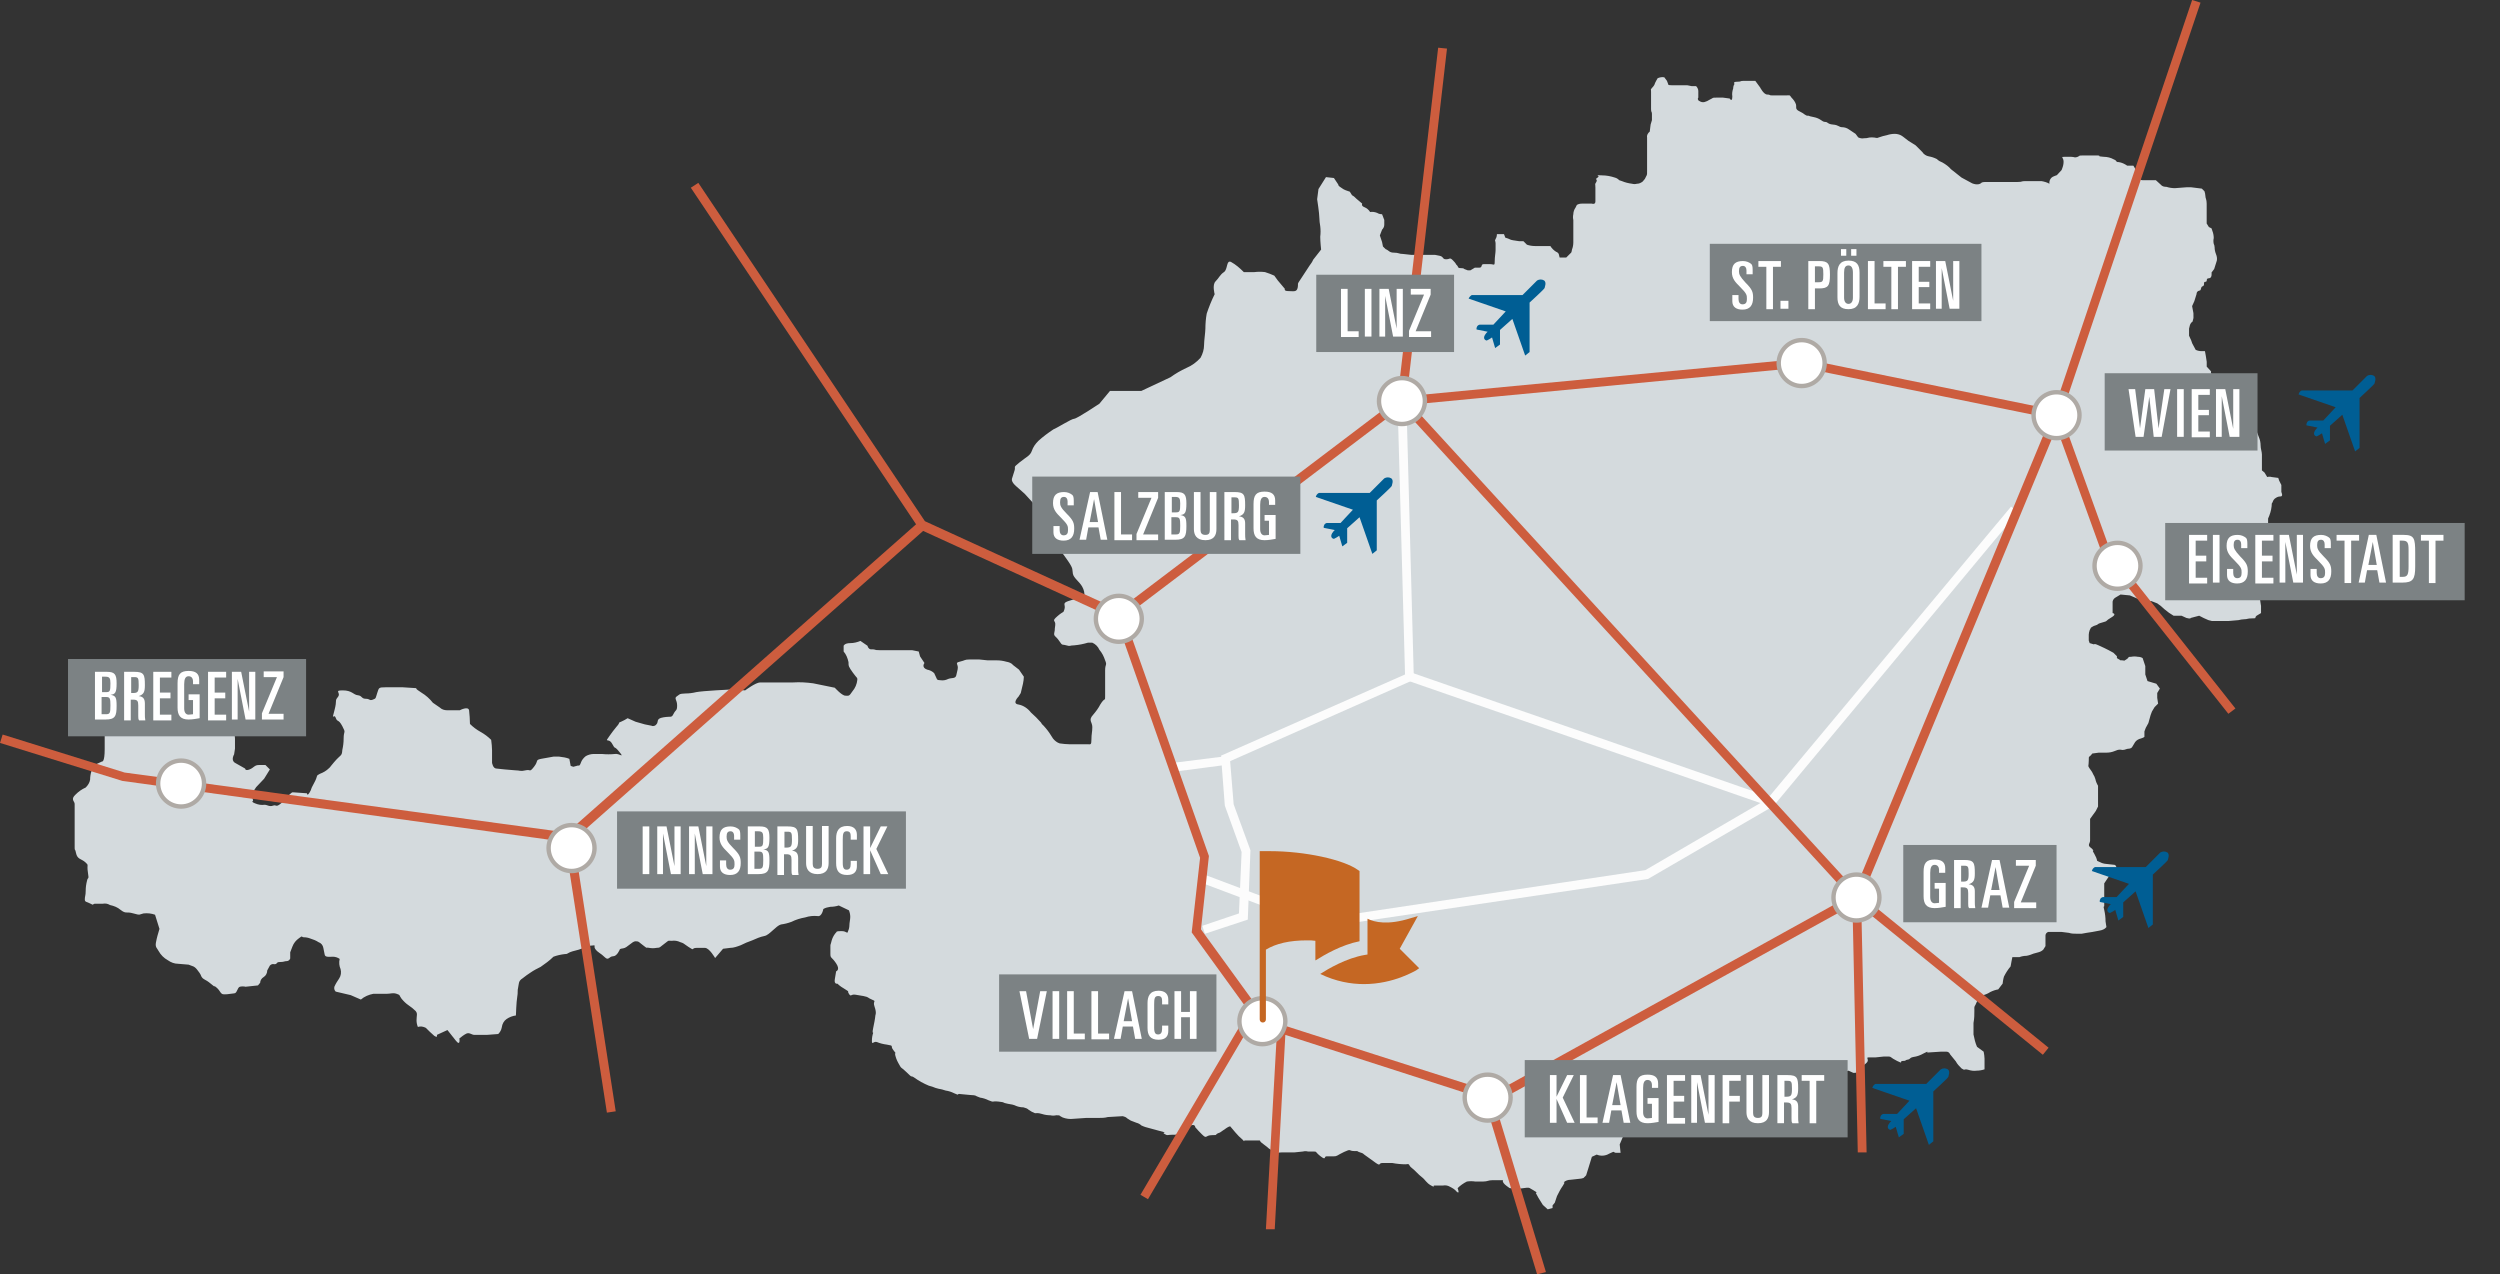 <?xml version="1.0" encoding="utf-8"?>
<!-- Generator: Adobe Illustrator 19.2.1, SVG Export Plug-In . SVG Version: 6.00 Build 0)  -->
<svg version="1.1" id="Vordergrund" xmlns="http://www.w3.org/2000/svg" xmlns:xlink="http://www.w3.org/1999/xlink" x="0px"
	 y="0px" viewBox="0 0 566 288.5" style="enable-background:new 0 0 566 288.5;" xml:space="preserve">
<rect x="0" y="0" width="566" height="288.5" fill="#333333" stroke="none"/>
<style type="text/css">
	.st0{fill:#D4DADD;}
	.st1{fill:#FCFCFC;}
	.st2{fill:#CD5D3E;}
	.st3{fill:#FFFFFF;}
	.st4{fill:#AFAAA5;}
	.st5{fill:#7C8284;}
	.st6{fill:#005E94;}
	.st7{fill:#C56723;}
</style>
<title>oesterreich-karte-velden</title>
<g>
	<path class="st0" d="M300.2,40.1l1.8,0.2l1,1.5c0,0-0.2,0.2,0.8,0.8c0.5,0.4,1.2,0.6,1.8,0.8l0.5,0.8c0.4,0.2,0.7,0.5,1,0.8
		l1.3,1.1c0,0-0.3,0.5,0.5,0.8c0.5,0.2,1,0.6,1.3,1.1c0.5-0.1,1.1,0,1.6,0.2c0.3,0.2,0.7,0.3,1.1,0.3l0.5,1.3v1.1
		c0,0.4-0.2,0.8-0.5,1.1l-0.5,1.3l0.5,1.5l0.2,1l0.6,0.6c0.8,0.3,0.8,0.8,1.9,0.8s1.1,0.3,2.1,0.3l1.8,0.2h5.4l1,0.2
		c1,0.2,0.6,0.8,1.5,0.8s0.8-0.5,1.5,0.2c0.3,0.3,0.6,0.6,0.8,1c0.6,0.5,0.2,0.8,1,0.8s0.8,0.2,0.8,0.2l0.8,0.3h0.6l1-0.6h1
		c0.8,0,0.3-0.8,1-0.8h1.5c0.8,0,1,0.5,1-0.6s0.2-1.9,0.2-2.6v-1.5c0-0.8-0.3-0.3,0-1c0.2-0.3,0.3-0.7,0.3-1.1h1.6l0.3,0.8
		c1.1,0.3,1,0.5,1.8,0.6l1.3,0.2h1l0.8,0.8c0.6,0.2,1.2,0.3,1.8,0.3h3.5c0.3,0.5,0.8,1,1.3,1.3c0.3,0.1,0.5,0.3,0.6,0.5l0.2,0.8h1.5
		l1-1c0,0,0.2,0,0.3-0.8c0.2-0.5,0.3-1.1,0.3-1.6v-5.1c-0.1-0.4-0.1-0.9,0-1.3c0-0.5,0.2-1.1,0.5-1.5l0.3-0.6
		c0.3-0.2,0.7-0.3,1.1-0.3h2.3c0,0,0.8,0.3,0.8-0.5v-3.1c0-1.1-0.2-0.6,0.2-1.3s-0.5-0.5,0.3-1s-1.1-0.6,1-0.5c1,0,2,0.2,2.9,0.5
		c0.4,0.1,0.7,0.3,1,0.6l0.6,0.2c0.7,0.3,1.5,0.5,2.3,0.6c0.4,0.1,0.7,0.1,1.1,0c0.5,0,0.9-0.2,1.3-0.5l0.5-0.6
		c0.5-1.1,0.5-0.6,0.5-1.8v-7.6c-0.1-0.5,0.2-1,0.6-1.3l0.2-1.6l0.3-1v-1.4c0-0.6-0.2-0.3-0.2-1.1v-3.9c0-1-0.2-0.3,0.3-1
		c0.3-0.3,0.5-0.6,0.6-1c0.2-0.4,0.4-0.8,0.6-1.1c0.5-0.2,1-0.3,1.5-0.2l0.6,0.8l0.3,0.8c0,0-0.2,0.2,0.8,0.2h3.5l1,0.2h1
		c0.3,0.3,0.5,0.7,0.5,1.1v1.5c-0.2,0.2-0.1,0.5,0.1,0.7c0.1,0,0.1,0.1,0.2,0.1c0.3,0.2,0.7,0.3,1.1,0.2c0.4-0.1,0.8-0.3,1.1-0.5
		c1.1-0.5,0.5-0.5,1.6-0.5h1.5l1.5,0.2c0,0,0.6,1,0.6-0.5c-0.1-0.6,0-1.2,0.2-1.8c0-0.4,0.1-0.7,0.3-1c0,0-0.5-0.5,0.6-0.5
		s0.5-0.2,1.5-0.2h2.6l1.1,1.5c0,0,0.8,1.6,1.6,1.6s0.3,0.2,1.1,0.2h3.1c1,0,0.8-0.2,1.3,0.5c0.4,0.4,0.8,0.9,1,1.5
		s-0.3,1.1,0.8,1.6s1.3,1,1.9,1s-0.3,0,1.3,0.3s1.9,1.1,2.6,1.1s0.5,0.5,1.8,0.6s1.3,0.6,2.1,0.6c0.5,0,1.1,0.2,1.5,0.5l1.5,1
		l0.6,0.8c0.4,0.2,0.9,0.3,1.3,0.2c1.1,0,0.8-0.2,1.8-0.2s1,0.3,1.6,0c0.6-0.2,1.2-0.4,1.8-0.5c0.6-0.2,1.2-0.3,1.8-0.3
		c0.6,0,1.3,0.2,1.8,0.6l1.3,1l1.6,1l1.5,1.5c0.3,0.5,0.9,0.9,1.5,1s1.2,0.3,1.8,0.6c0.4,0.4,0.8,0.6,1.3,0.8
		c0.7,0.4,1.4,0.9,1.9,1.5l2.4,1.9l2.4,1.3c0.5,0.2,1,0.3,1.5,0.2c0.8-0.2,0.3-0.5,1.6-0.5h7.1c1.3,0,0.8-0.2,1.8-0.2h3.7
		c0.6,0.1,1.3,0.3,1.8,0.6c-0.1-0.6,0.2-1.3,0.8-1.6c1-0.5,0.6,0,1.3-0.8s0.6-0.5,0.8-1.1c0.2-0.5,0.3-1,0.3-1.5
		c0-1-0.8-1.1,0.2-1.1h1.5c0.8,0,0.8,0.3,1.5,0s0-0.3,1.3-0.3h3.3c0.8,0-0.5,0.2,1.3,0.3c0.8,0,1.6,0.2,2.3,0.6
		c0.8,0.3,0.3,0.6,1.1,0.6c0.7,0.1,1.3,0.4,1.9,0.8h1.4l0.6,1v1.3c1,0.5,0.6,1,1.6,1h2.9l1.1,1c0.3,0.4,0.8,0.5,1.3,0.5
		c0.6,0.2,1.3,0.3,1.9,0.3l2.6-0.2h1.1l2.4,0.3l0.6,0.6c0.1,0.3,0.2,0.7,0.2,1c0,0.6,0.3,0.8,0.3,1.8v4.5l0.5,0.8l0.6,0.3l0.2,0.6
		c0.2,0.5,0.3,1.1,0.3,1.6c-0.1,0.4-0.1,0.9,0,1.3c0.1,0.2,0.2,0.5,0.2,0.8c0,0.5,0.1,1,0.3,1.5c0.2,0.5,0.3,1,0.2,1.5
		c-0.2,0.6-0.6,1.9-0.6,1.9l-0.6,0.8c0,0,0.2,1.3-0.6,1.3s-0.2,0.8-0.8,0.8s0,0.8-0.6,1s-0.2,1-0.8,1c-0.4,0.1-0.6,0.4-0.6,0.8
		l-0.5,1.6l-0.5,1.1l0.3,1.6V72l-0.2,0.8c-0.3,0.2-0.5,0.5-0.6,0.8l-0.2,0.8V76l0.5,1.1l0.2,0.6l0.8,1.5c0.4,0.2,0.9,0.3,1.3,0.3
		h0.8l0.2,1.1l0.2,1.3V83l1,1.1c0,0-0.3,0.6,0.6,0.8c0.6,0.1,1.2,0.5,1.5,1L503,88l0.6,1.3c-0.1,0.4,0,0.9,0.2,1.3
		c0.2,0.5,0.3,1,0.3,1.5c-0.2,0.3-0.1,0.8,0.2,1c0,0,0,0,0.1,0l0.8,0.5l0.8,1l1.1,0.8l1.3,1l0.6,0.5l0.6,0.2l0.8,0.3l0.6,0.5
		l0.5,1.3c0.2,0.5,0.3,1.1,0.3,1.6c0,0.8,0.3,1.5,0.3,2.1v3.6l0.6,0.5l0.6,1c0.3-0.1,0.7-0.1,1,0l1.5,0.2l0.2,0.6l0.5,1v1.6
		c0,0,0.5,1-0.2,1c-0.4,0-0.7,0.1-1,0.3c-0.4,0.2-0.7,0.6-0.8,1.1c0,0-0.2-0.2-0.2,0.8c-0.1,1-0.4,1.9-0.8,2.8v6l-1.1,0.8
		c-1,0.6-0.8,0.8-1.5,0.8c-0.4,0-0.8,0.1-1.1,0.3l-0.2,0.8v0.6c0.5,0.2,0.8,0.6,1,1.1l1.3,0.3c0.1,0.4,0.2,0.9,0.2,1.3v1.8l-0.5,1.3
		l-0.2,1.3l0.3,1.1v1l0.2,1.3v1.6l-1,0.6c-0.6,0.5,0.2,0.6-1,0.6s-1,0.2-1.8,0.2c-0.4,0-0.9,0.1-1.3,0.2l-2.3,0.2h-3.7l-0.8-0.2
		c-0.7-0.3-1.4-0.6-2.1-1l-1.9,0.5c0,0,0,0.3-1,0l-1.1-0.5h-1.8c-0.7-0.4-1.4-0.9-2.1-1.5c-0.5-0.5-1-0.9-1.6-1.3l-1.3-0.5l-2.3-0.2
		l-2.6-1.1l-2.1-0.2l-1,0.6c-0.4,0.2-0.7,0.5-0.8,1v2.6c0,0,1.1,0.2-0.3,1s-0.8,0.8-1.6,1c-0.3,0.1-0.7,0.2-1,0.3
		c-0.6,0.2-0.3,0.3-1,0.5c-0.4,0.1-0.7,0.3-1,0.5l-0.3,0.6c-0.1,0.3-0.2,0.7-0.2,1v1.3l0.2,0.6l1,0.3c0,0,0-0.3,1,0.2l1.3,0.6l1,0.5
		l1.1,0.6l0.8,0.8c-0.1,0.2,0,0.4,0.1,0.5c0,0,0.1,0,0.2,0.1c0.6,0.2,0,0.3,0.8,0.3s0.2,0.3,1-0.2s0.2-0.6,1.1-0.6
		c0.5-0.1,1-0.1,1.5,0c0.4,0,0.8,0.1,1.1,0.3l0.6,1.8v1.9l0.5,1.5l1,0.3l1,0.3l0.8,1.1l-0.6,1v1.1l0.2,1.3l-0.8,0.8l-0.6,1l-0.3,0.8
		l-0.5,1.8l-0.6,1.1l-0.3,0.8v1.1c0,0,0.2,0.2-0.8,0.5c-0.5,0.1-1,0.4-1.3,0.8l-0.6,1c-0.1,0.3-0.5,0.5-0.8,0.5
		c-0.6,0-0.8,0.3-1.5,0.3c-0.4-0.1-0.7-0.1-1.1,0l-0.8,0.3c-0.5,0.2-1.1,0.3-1.6,0.3h-1.8l-1.5,0.2c-0.8,1.1-0.8,0.3-0.8,1.6
		s-0.3,1.1,0.2,1.8c0.3,0.4,0.6,0.8,0.8,1.3c0.2,0.3,0.4,0.7,0.5,1.1c0.1,0.5,0.3,1,0.6,1.5v4.7l-0.5,1l-1.3,1.8v4.9
		c0,0.6-0.6,1,0,1.5c0.3,0.2,0.6,0.5,0.8,0.8c0,0-0.5-0.3,0.2,0.8c0.3,0.5,0.5,1,0.6,1.5l1.1,0.5c0.3,0.1,0.7,0.2,1,0.2l1.8,0.2
		c0,0,0.5,0,0.5,1s0.3,0.8-0.3,1.1l-1.5,0.6l-1,1.5v5c0,0.6-0.3-0.2,0,1c0.2,0.9,0.3,1.7,0.3,2.6l0.2,1.3c-0.4,0.5-1,0.7-1.6,0.8
		l-1.6,0.3l-1.3,0.2l-1.1,0.2h-1.1c-0.6,0-1.2,0-1.8-0.2l-1.6-0.2h-3.1c-0.3,0.1-0.6,0.4-0.6,0.8v2.4l-0.5,0.8
		c-0.3,0.3-0.7,0.5-1.1,0.6l-1.1,0.3c-0.5,0.2-1,0.4-1.6,0.5c-0.5,0-1.1,0.1-1.6,0.3h-1.6l-0.2,1l-0.2,1.1c-0.6,0.7-1.1,1.5-1.5,2.3
		c-0.2,0.6-0.3,1.6-0.3,1.6l-1,1.3c-0.6,0.1-1.2,0.3-1.8,0.6c-0.6,0.4-1.2,0.6-1.8,0.8l-1.1,1.1l-0.5,1.1c0,0-0.3,0.2-0.2,1.1
		c0,1,0,1.9-0.2,2.9v2.6c0.2,1,0.4,1.9,0.8,2.8l1.5,1.1c0.1,0.5,0.2,1.1,0.2,1.6v2.4c-0.6,0.2-1.2,0.3-1.8,0.3
		c-0.6,0.1-1.3,0-1.9-0.2c-1.1-0.3-0.6,0.3-1.5-0.3c-0.5-0.5-1-1-1.3-1.6l-1.3-1.6c-0.1-0.3-0.4-0.6-0.8-0.6h-1.3l-3.1,0.2
		c0,0,0.5-0.5-0.8,0.2c-0.7,0.4-1.5,0.7-2.3,0.8c-1,0.2-0.6,0.5-1.3,0.6s-0.2,0.3-1.1,0.3s0.3,0.8-1.3,0s-1.3-1-1.9-1h-1.1l-1.9,0.2
		H423c-0.6,0,0.2,0.5-0.3,1.1s-1.6,1.1-1.8,1.8s-1.3,0.6-1.3,0.6l-1.1-0.5l-1.8,0.5c-0.5,0.1-0.9,0.5-0.8,1l0,0v3.2c0,0,0,0.3-1,0.8
		c-0.5,0.4-1,0.5-1.6,0.5l-1.8-0.2h-1.1c0,0,0.6,1.8-1.3,0l-2.6-2.3c0,0,0-0.5-1.1-0.5h-1.5c-1.1,0-0.3-0.3-1.5,0l-2.3,0.6
		c-0.7,0.3-1.4,0.5-2.1,0.6l-4.2,0.3l-2.6-0.2h-5l-1.8,0.2c-1.5,0.2-1-0.2-1.8,0.5s-0.6,1-1.3,1.3c-0.6,0.4-1.2,0.6-1.9,0.6
		c-0.8,0-0.2,0.2-1.1,0.2s-0.8-0.3-1.6-0.3c-0.8,0-1.6,0.2-2.3,0.5c-0.6,0.3-1.2,0.5-1.9,0.5c-0.6,0-1.2,0.2-1.6,0.6
		c0,0,0.2,2.8-1.1,3.7c-0.4,0.4-1,0.7-1.5,1c-0.6,1.2-1.1,2.4-1.6,3.6l0.2,1.9h-1c-0.8,0,0-0.6-1.6,0.2c-0.8,0.5-1.9,0.6-2.8,0.2
		l-1.1,0.5l-0.8,2.6l-0.5,1.6l-0.6,0.6c-0.3,0.1-0.7,0.2-1.1,0.2l-1.8,0.2c-0.6,0-1.2,0.2-1.6,0.6c0,0,0.5-0.2-0.2,0.8
		c-0.5,0.7-0.9,1.5-1.3,2.3l-0.5,1.5l-0.5,0.6v0.6l-1.1,0.3l-1.1-1l-1-1.6l-0.6-1.1c0,0,0.6,0-0.5-0.6s-0.8-0.6-1.5-0.6l-1.6,0.2
		c-0.5,0.2-1,0.2-1.5,0c-1.1-0.3-0.3,0.3-1.5-0.6s-0.8-1.3-0.8-1.3h-2.4c-1,0-1.1,0.3-2.1,0.3H334c-0.6-0.1-1.3-0.1-1.9,0
		c-0.8,0.4-1.5,0.9-2.1,1.5c0,0,0.6,1.5-0.2,0.8c-0.4-0.5-0.9-0.8-1.5-1.1c-0.5-0.3-1-0.4-1.6-0.3h-1.9c-0.6,0,0.3,0.6-0.8,0
		s-1.3-1.3-2.1-1.9s-1.5-1.5-2.3-2.1s-0.3-1-1.3-0.8c-1,0-2.1-0.1-3.1-0.3H313c-1,0-0.3,0.8-1.5,0l-1.8-1.3c-1.5-1-0.8-0.8-1.8-1.1
		s0-0.3-1.3-0.3s-0.6-0.6-2.3,0.2s-1.5,1-2.4,1h-1.6c-0.6,0,0,1-1.3,0s-0.8-1.1-1.6-1.1h-1.3c-0.4-0.1-0.7-0.1-1.1,0l-1.9,0.2h-2.8
		c-1.3,0-0.6,0.3-1.6-0.2c-0.7-0.2-1.3-0.5-1.8-1l-1.3-1c-0.6-0.5,0-0.5-0.8-0.5h-2.9c-0.6,0,0.2,0.6-0.6-0.2
		c-0.6-0.5-1.1-1-1.6-1.6l-1.1-1.3c0,0,0-0.3-0.8,0.2l-1.6,1.1c-1.5,0.5-0.2,0.6-1.8,0.6s-1.1,1-2.3-0.2c-0.5-0.5-1-1-1.5-1.6
		c0-0.3-0.2-0.5-0.5-0.5H270c-0.4,0.1-0.9,0.2-1.3,0.3c-1,0.2-1,0.6-1.6,1.3c-0.3,0.3-0.6,0.5-1,0.6h-0.6c-1.3,0-1.1,0.3-1.9-0.2
		s1.5,0-1.6-0.8c-3.1-0.8-2.9-0.8-3.6-1.1c-0.3-0.3-0.7-0.5-1.1-0.6l-1.3-0.5l-0.8-0.5c-0.3-0.3-0.6-0.4-1-0.5l-3.4,0.2
		c-0.7,0.2-1.4,0.2-2.1,0.2h-2.8l-2.9,0.2c-0.8,0.1-1.6,0-2.4-0.3c-1.1-0.5-0.3-0.5-1.5-0.5c-0.4,0.1-0.9,0.1-1.3,0
		c-0.6,0-1.3-0.1-1.9-0.3c-1.8-0.5-1,0.2-2.3-0.5s-0.5-0.6-1.9-1c-0.5,0-1.1-0.1-1.6-0.3c-0.6-0.3-1.2-0.4-1.9-0.5
		c-1.6-0.3-0.3-0.3-2.1-0.5s-0.8,0.3-2.3-0.3c-0.6-0.3-1.2-0.5-1.9-0.6c-1.5-0.5-0.5-0.5-2.3-0.6l-2.1-0.2c-1.1-0.2,0,0.5-1.5-0.2
		c-0.6-0.3-1.2-0.5-1.9-0.6c-1.5-0.5-1-0.2-2.3-0.6c-0.5-0.2-1-0.4-1.5-0.5c-1.2-0.5-2.3-1.1-3.4-1.9c-0.8-0.5-0.2,0.3-1.6-1.1
		s-1.1-0.6-1.9-2.1c-0.4-0.7-0.7-1.5-0.8-2.3c0,0,0.6,0.5-0.3-0.6s0.3-1-1.5-1.3c-0.8-0.1-1.6-0.3-2.3-0.6c-0.8-0.2-1.1,0.8-1.1-0.3
		c0-0.6,0.1-1.2,0.3-1.8c0,0-0.3,0.2,0-1.1c0.2-1,0.4-1.9,0.5-2.9c0,0,0.3-0.5-0.2-1.9s0.6-1.1-0.6-1.6s-0.5-0.5-1.9-0.8l-1.8-0.3
		c-1.1-0.2-1,0.6-1.5-0.2s0.3-0.3-0.8-1c-0.7-0.4-1.3-0.8-1.8-1.3c0,0-0.8,0.2-0.6-1s0.3-1.8,0.3-1.8s1-0.3,0-1.8S188,217,188,216
		v-1.6c0-0.8,0-0.2,0.3-1.5c0.2-0.7,0.6-1.4,1.1-1.9c0,0-0.2-0.2,1.1-0.2s1.3,0.8,1.5,0c0.2-0.4,0.3-0.9,0.3-1.3
		c0-0.6,0.2-1.3,0.2-1.9c0-0.5-0.1-1-0.3-1.5l-2.3-1.1c-0.6,0.2-1.3,0.3-1.9,0.3c-0.6,0.1-1.1,0.2-1.6,0.5c0,0-0.3,1.8-1.3,1.6
		c-0.9-0.1-1.9,0-2.8,0.3c-1.1,0.2-2.1,0.5-3.1,1c-0.8,0.3-1.6,0.5-2.4,0.6c-1.1,0.3-2.6,2.4-3.7,2.6c-1,0.2-1.9,0.6-2.8,1
		c-0.9,0.3-1.8,0.7-2.6,1.1c-0.8,0.3-1.6,0.6-2.4,0.6l-1.6,0.2l-1.8,2.1c0,0-1.3-2.3-2.3-2.3h-1.9c-1.3,0-0.3,0.8-1.8-0.2
		s-1-0.8-1.9-1.1c-0.6-0.3-1.3-0.4-1.9-0.3c-1.1,0-0.5-0.2-1.6,0.6s-1,1-1.9,1c-0.5,0.1-1.1,0.1-1.6,0c-1.1-0.2-0.2,0.3-1.3-0.5
		s-1-1-1.8-1s-1.9,1.5-2.8,1.6s-0.8,0.3-0.8,0.3s-0.6,1.5-1.5,1.5s-1,1.1-1.9,0.2s-1.5-1-2.1-1.8s0.5-1-1.1-0.8s-1.3,0.6-3.4,1.1
		s-1.5,0.8-2.4,0.8c-0.9,0.1-1.8,0.3-2.6,0.6c-0.9,0.9-1.9,1.6-2.9,2.3c-0.8,0.4-1.6,0.8-2.3,1.3c-0.6,0.4-1.2,0.8-1.8,1.3
		c-1,0.6-0.8,1.3-1,2.1s0,1-0.2,2.1s-0.3,4.2-0.3,4.2c-0.8,0.1-1.5,0.4-2.1,0.8c-0.6,0.4-1,1.1-1.1,1.9c-0.1,0.6-0.4,1.1-0.8,1.5
		l-2.6,0.2h-2.8c-0.6,0-1.1-0.6-1.8-0.3c-0.6,0.3-1.1,0.7-1.6,1.1c0,0,0.3,1.9-0.8,0.5l-1.9-2.4l-2.4,1.1c0,0,0.3,0.8-0.6,0.2
		c-0.7-0.6-1.3-1.2-1.9-1.8c-0.6-0.3-1.2-0.4-1.8-0.2c-0.2-0.5-0.3-1-0.3-1.5c0-1.1,0.3-1.5-0.2-2.1c-0.5-0.5-1-0.9-1.6-1.3
		c-0.6-0.4-1.1-0.9-1.6-1.5c-0.6-0.8-0.2-0.8-1.1-1.1s-1.3,0-2.3,0h-3c-1,0.2-2,0.6-2.8,1.3l-2.3-1l-3.4-0.8
		c-0.3-0.3-0.4-0.7-0.3-1.1c0.3-0.7,0.7-1.3,1.1-1.9c0.4-0.6,0.5-1.4,0.3-2.1c-0.3-0.7-0.4-1.5-0.2-2.3c-0.4-0.3-1-0.5-1.5-0.5
		c-0.8,0-1.8,0.2-1.9-0.5l-0.3-1.5c-0.1-0.6-0.5-1.1-1.1-1.3c-0.6-0.4-1.2-0.6-1.8-0.8c-0.5-0.2-1-0.3-1.5-0.3
		c-0.6,0-0.2-0.5-1.1,0.2c-0.7,0.5-1.2,1.1-1.5,1.9l-0.5,1.3v1.4c-0.1,0.3-0.4,0.6-0.8,0.6c-0.6,0-0.5,0.2-1.5,0.2s-0.5,0.5-1.3,0.5
		c-0.4-0.1-0.7,0-1,0.3l-0.6,1.1c0,0.6-0.3,1.2-0.8,1.5s-0.8,0.8-0.8,1.3l-0.5,0.6l-2.8,0.3c-0.4-0.1-0.9-0.1-1.3,0
		c-0.6,0.2-0.6,1.5-1.3,1.5l-1.6,0.2c-0.8,0-1.1,0.2-1.6-0.6c-0.3-0.5-0.8-1-1.3-1.3c0,0,0.5,0.6-0.8-0.5s-1.6-0.8-2.1-1.6
		c-0.2-0.6-0.6-1.1-1-1.6c-0.3-0.4-0.7-0.7-1.1-0.8l-0.8-0.3l-2.4-0.2c-0.8,0-1.6-0.3-2.3-0.8c-0.9-0.5-1.6-1.2-2.1-2.1
		c-0.3-0.6-0.8-0.8-0.6-1.9c0.2-1.1,0.5-2.1,0.8-3.1l-1-3.2c-0.8-0.3-1.7-0.4-2.6-0.3c-1,0.2-0.6,0.5-2.3,0s-1.6,0.2-2.9-0.8
		c-0.7-0.6-1.5-0.9-2.4-1.1c-0.5-0.3-1-0.4-1.6-0.3h-1.7c-0.8,0-0.2,0.5-1.1,0s-1.3-0.3-1.3-1s0.2-0.8,0.2-1.9
		c0-0.8,0.1-1.5,0.3-2.3c0.2-1,0.5,0,0.2-1.9s0.3-1.5-0.6-2.3s-1.8-0.6-2.1-2.1s-0.3,0.2-0.3-2.1v-9c0-0.6-1-1,0.2-2.1
		c0.7-0.7,1.4-1.2,2.3-1.6c0.5-0.5,0.9-1.1,1-1.8c0-0.6,0.1-1.3,0.3-1.9c0.5-1.3,0.3-1.1,1.1-1.6l1.3-0.6c0,0,0.6,0.3,0.6-2.8v-4.2
		c0,0,1,0.2-1.1-0.8s-2.4-1.3-3.2-2.3c-0.8-0.7-1.2-1.7-1.3-2.8c-0.3-1.6-0.6-1.3-0.6-2.3s-0.3-1.3,0.5-1.5l1.6-0.5l1.6,0.2l2.4,0.2
		H28c0.8,0,0.8,0.8,1.6,0c0.6-0.5,1.2-1.1,1.6-1.8c0.5-0.8,0.6-0.8,1.3-1.9c0.7-1.1-0.2-1.6,0.8-1.6c0.8,0.1,1.6,0.2,2.4,0.5
		c-0.1,0.3-0.1,0.7,0,1c0.3,0.7,0.4,1.4,0.5,2.1c0,1,0.8,2.1,1.5,2.1c0.4-0.1,0.9-0.1,1.3,0l2.1,0.2h1.3c0.6,0,1.1,0.1,1.6,0.3
		c0.7,0.2,1.3,0.5,1.9,0.8c1,0.5,1,0.2,1,1v1.6c0,0-1.3,0.6,0.3,1c0.9,0.2,1.8,0.4,2.6,0.8c0,0,0.6-0.2,1.8,1s1,1,1.1,1.6l0.3,1.3
		c0.1,0.5,0.2,1.1,0.2,1.6v2.3l-0.2,1.3c0,0-0.8,1.3,0.2,1.9l2.3,1.3c0,0,0,0.6,1,0.2s1.1-1,2.1-1h1.5l1,1l-1.3,2.1l-1.8,1.9l-1,1.5
		l0.3,1.6c0,0-0.6,0.2,0.5,0.6c0.7,0.3,1.4,0.4,2.1,0.3c0.6,0,1.1,0.5,1.9,0.2s0.6,0.5,1.8-0.5c1.2-1,0.8-1.1,1.8-1.9
		s0.5-0.6,1.3-0.6l2.8,0.2c0,0,0,0.8,0.6-0.2s0-0.3,1-2.1s0.3-1.6,1.3-2.1c0.8-0.3,1.5-0.7,2.1-1.3c0.8-0.8-0.5,0.6,1.1-1.3
		s1.8-1.3,1.9-2.8c0.2-0.9,0.3-1.7,0.3-2.6c0-1.9,0.6-1.1-0.3-2.8s-1.1-0.8-1.5-1.9s-1,1-0.3-1.6s0-2.1,0.8-3.1s-1-1.5,1.1-1.5
		s2.4,1,3.4,1.1s0.8,0.8,1.8,0.8s0.8,0.5,1.6,0.2s0.6-0.3,1-1.5s0.3-1.3,1.9-1.3h3.9l3.1,0.2c0,0-0.5,0,1.1,1c1,0.6,1.9,1.4,2.6,2.3
		l1.6,1.1c0.4,0.4,1,0.6,1.6,0.6h2.9c0,0,1.9-1,2.1,0c0.1,1,0.2,2.1,0.2,3.1c0.7,0.7,1.5,1.3,2.4,1.8s1.7,1.1,2.4,1.8
		c0.1,0.8,0.2,1.6,0.2,2.4v2.8c0,0,0.2,1.3,1,1.3l1.9,0.2l2.4,0.2c1,0,1.1,0.3,2.3,0s0.8,0.6,1.9-0.8s0.2-1.5,1.6-1.8l2.8-0.5h1.3
		c0.8,0.1,1.6,0.2,2.3,0.5l0.3,1.6l0.6,0.2l1.1-0.3c0,0,0.3,0.3,0.6-0.6c0.2-0.6,0.6-1.1,1.1-1.5c0.5-0.3,1.2-0.5,1.8-0.5h1.9
		c1,0.1,1.9,0.1,2.9,0c1-0.2,2.3,1.1,1-0.5s-0.8-0.3-1.6-1.8s-1.9,0-0.6-1.8c0.5-0.7,1-1.4,1.6-2.1c1-1.1,0.2-0.8,1-1.1
		c0.5-0.2,1-0.5,1.5-0.8l1.8,0.8l2.1,0.6l1.5,0.3c0.4,0.2,0.9,0,1.1-0.3c0.6-0.6-0.2-1.3,1.6-1.6s1.8,0.2,2.3-0.8s0.8-0.6,0.8-1.9
		s-0.8-1.6,0-2.1s0.3-0.5,1.9-0.6c0.8,0,1.6-0.1,2.4-0.3c1.5-0.3,7.9-0.6,7.9-0.6l3.2,0.2c0,0,2.4-1.8,3.4-1.8h7.5
		c1.5-0.1,3,0,4.5,0.2l4.9,1c0,0,1.6,1.8,2.4,1.8s0.8,0.2,1.6-1c0.6-0.7,1-1.6,1.1-2.6c0-0.6,0-0.2-1-1.6s-1-1.5-1-2.4
		c-0.2-0.9-0.5-1.7-1.1-2.4v-1.3c0,0,0.2-0.6,1.5-0.6c0.8,0,1.6-0.2,2.3-0.5l1.6,1.1c0.1,0.5,0.5,0.9,1,0.8l0,0c1,0,0.3,0.2,1.8,0.2
		h7.3l1.5,0.3l0.3,1.1l1,1.5c0,0-0.8,1,0.6,1.5c0.6,0.1,1.2,0.4,1.6,0.8l0.6,1.3c0,0,0,0.3,0.8,0.3c0.6,0.1,1.2,0,1.8-0.3
		c0.8-0.3,1.6,0,1.8-0.8s0,0,0.3-1.3s-0.8-1.5,0.5-1.8s1-0.5,2.3-0.5h2.1l1.9,0.2h2.1c0.7,0,1.4,0.1,2.1,0.3
		c0.6,0.1,1.2,0.3,1.6,0.8l1.3,1l1.1,1.6c0,0.5-0.1,1.1-0.2,1.6l-0.5,2.1l-0.5,0.8c0,0-1.6,1.6,0,1.8c1.1,0.2,2.1,0.9,2.8,1.8
		c0.8,0.7,1.6,1.5,2.3,2.3c0.3,0.6,0.2,0.2,1.1,1.3c0.6,0.7,1.1,1.5,1.6,2.3c0.4,0.5,0.9,0.9,1.5,1.1c0.8,0.1,1.5,0.2,2.3,0.2h4.1
		c0.6,0,0.8,0.2,0.8-1.1s0.2-1.6,0.2-2.8s-1-1.5,0.2-2.8c0.6-0.7,1.2-1.5,1.6-2.3c1.1-1.8,1.1-0.6,1.1-1.9v-5.8c0-1.6,0.5-1.1,0-2.3
		c-0.3-0.9-0.7-1.7-1.3-2.4c-0.3-0.7-0.9-1.3-1.6-1.6h-1c-1,0.3-2,0.5-3.1,0.6c-1.1,0-0.8,0.3-1.8,0s-0.8,0.2-1.6-1s-1.3-1-1.1-1.9
		s0-0.3,0.2-1.6s-1-0.8,0.5-2.1s1.3-0.6,1.6-1.6s-0.6-1.3,0.8-1.8s3.7-1,3.7-1c0.1-0.8-0.1-1.6-0.5-2.3c-0.6-1.1-1.9-1.9-2.1-2.9
		s0.2-1-1.1-2.9s-1.3-1.6-1.6-2.6s-0.2-0.2-0.8-1.1c-0.7-1-1.5-1.9-2.4-2.8c-1.1-1.3-1.1-0.8-1.6-1.9c-0.5-1.5-0.9-3-1.3-4.5
		l-2.1-2.3l-1.8-1.6c0,0-1.3-1-1.1-1.8c0.2-0.6,0.4-1.3,0.6-1.9c0.3-1-0.5-0.5,1.1-1.8s2.4-1.5,2.8-2.6c0.3-0.9,0.8-1.6,1.5-2.3
		c1.1-1,2.2-1.8,3.4-2.6c0.8-0.3,4.1-2.4,4.7-2.4s5.7-3.4,5.7-3.4l2.4-2.9h7.1l6.6-3.1c1.1-0.8,2.3-1.5,3.6-2.1
		c1.2-0.5,2.3-1.3,3.2-2.3c0.5-0.9,0.8-1.9,0.8-2.9s0.3-2.9,0.3-3.7c0-1.1,0.1-2.3,0.3-3.4c0.5-1.5,1.1-3,1.8-4.4
		c0,0-0.6-2.1,0.2-2.9s1-1.5,1.9-2.1s0.5-2.8,1.6-2.3c1.1,0.6,2,1.4,2.9,2.3h2.4c0.8-0.1,1.6-0.1,2.4,0c0.7,0.2,1.4,0.5,2.1,0.8
		l0.8,1.1l1.6,1.9c0,0-0.3,0.5,0.8,0.5s1.9,0.3,2.1-0.8s-0.3-0.5,0.8-2.1l1.9-2.9c0.3-0.4,0.6-0.8,0.8-1.3l1.8-2.3
		c0,0-0.2-1.8-0.2-2.9c0.1-0.8,0.1-1.6,0-2.4c-0.1-0.6-0.2-1.3-0.2-1.9c0-1-0.5-4.2-0.5-4.2l0.3-2.3L300.2,40.1z"/>
</g>
<g>
	<polygon class="st1" points="277.2,172.9 276.4,171.1 318.1,152.7 316.4,90.8 318.4,90.8 320.1,153.9 	"/>
</g>
<g>
	
		<rect x="358.9" y="124.3" transform="matrix(0.328 -0.945 0.945 0.328 83.552 452.498)" class="st1" width="2" height="86.5"/>
</g>
<g>
	<polygon class="st1" points="299,210 298.7,209.9 272.1,199.9 272.9,198.1 299.2,208 372.5,197 400.1,180.9 455.3,114.7 
		456.9,115.9 401.5,182.5 373.1,199 	"/>
</g>
<g>
	<polygon class="st1" points="272.8,211.4 272.2,209.6 280.5,206.8 281.1,192.9 277.3,182.4 276.6,173.3 265.9,174.7 265.7,172.7 
		278.4,171.1 279.3,182.1 283.1,192.5 282.5,208.2 	"/>
</g>
<g>
	<path class="st2" d="M348,288.5l-12-39.7l-45-14.5l-2.4,44h-2l2.5-44.7l-4.9-3.4l-24.3,41.3l-1.7-1l24.5-41.6l-12.9-17.8l1.9-16.9
		l-19-54l-43.7-20l-79.1,69.9l9.5,61.5l-2,0.3l-9.5-61.3L27.7,176.8l0,0L0,168.2l0.6-1.9l27.6,8.6l100.2,13.6l79-69.8l-51-76.2
		l1.7-1.1l51.3,76.6l43.9,20.1l63.1-47.8l9.2-79.5l2,0.2l-9.1,78.7l89.5-8.5h0.1L465,92.8L496.3,0l1.9,0.6L466.7,94l11,30.5
		l28.4,35.9l-1.6,1.2l-28.6-36.1v-0.2l-10.3-28.5l-44,106.1l42.2,34.3l-1.3,1.6l-41.1-33.4l1.2,55.5h-2l-1.2-56l-80.8,44.7h-0.2
		L350,288L348,288.5z M337.6,247.2l0.7,0.2l80.4-44.5L317.3,92.2l-62.7,47.5l19.1,54.1l-1.8,16.6l12.7,17.5l5.9,4.2l46.9,15h0.2
		V247.2L337.6,247.2z M319.5,91.6L420,201.4l44.2-106.7l-56.3-11.5L319.5,91.6z"/>
</g>
<g>
	<circle class="st3" cx="317.4" cy="90.8" r="5.2"/>
	<path class="st4" d="M317.4,96.5c-3.1,0-5.7-2.6-5.7-5.7s2.6-5.7,5.7-5.7c3.1,0,5.7,2.6,5.7,5.7S320.5,96.5,317.4,96.5z
		 M317.4,86.1c-2.6,0-4.7,2.1-4.7,4.7c0,2.6,2.1,4.7,4.7,4.7c2.6,0,4.7-2.1,4.7-4.7C322.1,88.2,320,86.1,317.4,86.1z"/>
</g>
<g>
	<circle class="st3" cx="407.9" cy="82.2" r="5.2"/>
	<path class="st4" d="M407.9,87.9c-3.1,0-5.7-2.6-5.7-5.7s2.6-5.7,5.7-5.7c3.1,0,5.7,2.6,5.7,5.7S411,87.9,407.9,87.9z M407.9,77.5
		c-2.6,0-4.7,2.1-4.7,4.7c0,2.6,2.1,4.7,4.7,4.7c2.6,0,4.7-2.1,4.7-4.7C412.6,79.6,410.5,77.5,407.9,77.5z"/>
</g>
<g>
	<circle class="st3" cx="465.6" cy="94" r="5.2"/>
	<path class="st4" d="M465.6,99.7c-3.1,0-5.7-2.6-5.7-5.7s2.6-5.7,5.7-5.7c3.1,0,5.7,2.6,5.7,5.7S468.7,99.7,465.6,99.7z
		 M465.6,89.3c-2.6,0-4.7,2.1-4.7,4.7c0,2.6,2.1,4.7,4.7,4.7c2.6,0,4.7-2.1,4.7-4.7C470.3,91.4,468.2,89.3,465.6,89.3z"/>
</g>
<g>
	<circle class="st3" cx="479.4" cy="128.1" r="5.2"/>
	<path class="st4" d="M479.4,133.8c-3.1,0-5.7-2.6-5.7-5.7s2.6-5.7,5.7-5.7c3.1,0,5.7,2.6,5.7,5.7S482.5,133.8,479.4,133.8z
		 M479.4,123.4c-2.6,0-4.7,2.1-4.7,4.7s2.1,4.7,4.7,4.7c2.6,0,4.7-2.1,4.7-4.7S482,123.4,479.4,123.4z"/>
</g>
<g>
	<circle class="st3" cx="420.3" cy="203.2" r="5.2"/>
	<path class="st4" d="M420.3,208.9c-3.1,0-5.7-2.6-5.7-5.7c0-3.1,2.6-5.7,5.7-5.7s5.7,2.6,5.7,5.7
		C426,206.3,423.4,208.9,420.3,208.9z M420.3,198.5c-2.6,0-4.7,2.1-4.7,4.7c0,2.6,2.1,4.7,4.7,4.7s4.7-2.1,4.7-4.7
		C425,200.6,422.9,198.5,420.3,198.5z"/>
</g>
<g>
	<circle class="st3" cx="336.8" cy="248.5" r="5.2"/>
	<path class="st4" d="M336.8,254.2c-3.1,0-5.7-2.6-5.7-5.7c0-3.1,2.6-5.7,5.7-5.7s5.7,2.6,5.7,5.7
		C342.5,251.6,339.9,254.2,336.8,254.2z M336.8,243.8c-2.6,0-4.7,2.1-4.7,4.7c0,2.6,2.1,4.7,4.7,4.7s4.7-2.1,4.7-4.7
		C341.5,245.9,339.4,243.8,336.8,243.8z"/>
</g>
<g>
	<circle class="st3" cx="285.8" cy="231.2" r="5.2"/>
	<path class="st4" d="M285.8,236.9c-3.1,0-5.7-2.6-5.7-5.7c0-3.1,2.6-5.7,5.7-5.7c3.1,0,5.7,2.6,5.7,5.7
		C291.5,234.3,288.9,236.9,285.8,236.9z M285.8,226.5c-2.6,0-4.7,2.1-4.7,4.7c0,2.6,2.1,4.7,4.7,4.7c2.6,0,4.7-2.1,4.7-4.7
		C290.5,228.6,288.4,226.5,285.8,226.5z"/>
</g>
<g>
	<circle class="st3" cx="129.4" cy="192" r="5.2"/>
	<path class="st4" d="M129.4,197.7c-3.1,0-5.7-2.6-5.7-5.7c0-3.1,2.6-5.7,5.7-5.7s5.7,2.6,5.7,5.7
		C135.1,195.1,132.5,197.7,129.4,197.7z M129.4,187.3c-2.6,0-4.7,2.1-4.7,4.7c0,2.6,2.1,4.7,4.7,4.7c2.6,0,4.7-2.1,4.7-4.7
		C134.1,189.4,132,187.3,129.4,187.3z"/>
</g>
<g>
	<rect x="15.4" y="149.2" class="st5" width="53.9" height="17.5"/>
</g>
<g>
	<rect x="139.7" y="183.7" class="st5" width="65.4" height="17.5"/>
</g>
<g>
	<rect x="226.2" y="220.6" class="st5" width="49.2" height="17.5"/>
</g>
<g>
	<rect x="345.2" y="240" class="st5" width="73.1" height="17.5"/>
</g>
<g>
	<rect x="430.9" y="191.3" class="st5" width="34.7" height="17.5"/>
</g>
<g>
	<rect x="233.7" y="107.9" class="st5" width="60.7" height="17.5"/>
</g>
<g>
	<rect x="298" y="62.2" class="st5" width="31.2" height="17.5"/>
</g>
<g>
	<rect x="387.1" y="55.2" class="st5" width="61.5" height="17.5"/>
</g>
<g>
	<rect x="490.2" y="118.4" class="st5" width="67.8" height="17.5"/>
</g>
<g>
	<rect x="476.5" y="84.5" class="st5" width="34.6" height="17.5"/>
</g>
<g>
	<path class="st6" d="M521.1,88.4h11.5l3.3-3.3c0.5-0.3,1.1-0.3,1.6,0c0.6,0.5,0.1,1.5,0.1,1.7s-3.4,3.3-3.4,3.3v11.3l-1,0.8
		l-2.9-8.3l-2.8,2.5v3.3l-1.1,0.8l-0.7-2.4c-0.4,0.3-0.8,0.5-1.2,0.7c-0.2,0-1.2-0.4-0.1-1.7l0.3-0.3l-2.5-0.5
		c-0.1-0.5,0.2-1,0.7-1.1h0.1h3l2.8-3l-8.4-2.9C520.5,88.9,520.7,88.6,521.1,88.4z"/>
</g>
<g>
	<circle class="st3" cx="253.3" cy="140.1" r="5.2"/>
	<path class="st4" d="M253.3,145.8c-3.1,0-5.7-2.6-5.7-5.7s2.6-5.7,5.7-5.7s5.7,2.6,5.7,5.7S256.4,145.8,253.3,145.8z M253.3,135.4
		c-2.6,0-4.7,2.1-4.7,4.7s2.1,4.7,4.7,4.7c2.6,0,4.7-2.1,4.7-4.7S255.9,135.4,253.3,135.4z"/>
</g>
<g>
	<path class="st6" d="M298.6,111.6h11.5l3.3-3.3c0.5-0.3,1.1-0.3,1.6,0c0.6,0.5,0.1,1.5,0.1,1.7s-3.4,3.3-3.4,3.3v11.3l-1,0.8
		l-2.9-8.3l-2.8,2.5v3.3l-1.1,0.8l-0.7-2.4c-0.4,0.3-0.8,0.5-1.2,0.7c-0.2,0-1.2-0.4-0.1-1.7l0.3-0.3l-2.5-0.5
		c-0.1-0.5,0.2-1,0.7-1.1h0.1h3l2.8-3l-8.4-2.9C298,112.1,298.2,111.8,298.6,111.6z"/>
</g>
<g>
	<path class="st6" d="M424.6,245.4h11.5l3.3-3.3c0.5-0.3,1.1-0.3,1.6,0c0.6,0.5,0.1,1.5,0.1,1.7s-3.4,3.3-3.4,3.3v11.3l-1,0.8
		l-2.9-8.3l-2.8,2.5v3.3l-1.1,0.8l-0.7-2.4c-0.4,0.3-0.8,0.5-1.2,0.7c-0.2,0-1.2-0.4-0.1-1.7l0.3-0.3l-2.5-0.5
		c-0.1-0.5,0.2-1,0.7-1.1h0.1h3l2.8-3l-8.4-2.9C424,245.9,424.2,245.6,424.6,245.4z"/>
</g>
<g>
	<path class="st6" d="M474.3,196.3h11.5l3.3-3.3c0.5-0.3,1.1-0.3,1.6,0c0.6,0.5,0.1,1.5,0.1,1.7s-3.4,3.3-3.4,3.3v11.3l-1,0.8
		l-2.9-8.3l-2.8,2.5v3.3l-1.1,0.8l-0.7-2.4c-0.4,0.3-0.8,0.5-1.2,0.7c-0.2,0-1.2-0.4-0.1-1.7l0.3-0.3l-2.5-0.5
		c-0.1-0.5,0.2-1,0.7-1.1h0.1h3l2.8-3l-8.4-2.9C473.7,196.8,473.9,196.5,474.3,196.3z"/>
</g>
<g>
	<path class="st6" d="M333.2,66.8h11.5l3.3-3.3c0.5-0.3,1.1-0.3,1.6,0c0.6,0.5,0.1,1.5,0.1,1.7s-3.4,3.3-3.4,3.3v11.2l-1,0.8
		l-2.9-8.3l-2.8,2.5V78l-1.1,0.8l-0.7-2.4c-0.4,0.3-0.8,0.5-1.2,0.7c-0.2,0-1.2-0.4-0.1-1.7l0.3-0.3l-2.5-0.5
		c-0.1-0.5,0.2-1,0.7-1.1h0.1h3l2.8-3l-8.4-2.9C332.6,67.3,332.9,67,333.2,66.8z"/>
</g>
<g>
	<circle class="st3" cx="41" cy="177.4" r="5.2"/>
	<path class="st4" d="M41,183.1c-3.1,0-5.7-2.6-5.7-5.7s2.6-5.7,5.7-5.7s5.7,2.6,5.7,5.7S44.1,183.1,41,183.1z M41,172.7
		c-2.6,0-4.7,2.1-4.7,4.7s2.1,4.7,4.7,4.7s4.7-2.1,4.7-4.7S43.6,172.7,41,172.7z"/>
</g>
<g>
	<g>
		<path class="st7" d="M316.9,214.8l4.1-7.4l-1.7,0.5c-5.1,1.6-8.1,0.9-9.7,0.1v8.1l-0.6,0.1c-4.2,0.7-8.4,3.2-10.1,4.3
			c3.5,1.7,6.9,2.3,9.9,2.3c6.8,0,11.7-3.1,11.8-3.1l0.7-0.5L316.9,214.8z"/>
	</g>
</g>
<g>
	<g>
		<path class="st7" d="M297.9,217.4c1.9-1.2,5.8-3.5,9.9-4.3v-10.6h0l0-5.3l-0.3-0.2c-3.3-2.4-12.1-4.3-20-4.3c-0.5,0-1,0-1.6,0
			l-0.7,0v1.4v21.8v14.9c0,0.4,0.3,0.7,0.7,0.7c0.4,0,0.7-0.3,0.7-0.7v-15.8c2.3-1.4,5.4-2.1,9.3-2.1c0.7,0,1.3,0,1.9,0.1V217.4z"/>
	</g>
</g>
<g>
	<path class="st3" d="M21.6,152.1h2.6c1.8,0,2.2,0.6,2.2,2.6c0,2.1-0.3,2.5-1.4,2.6v0c1.2,0.2,1.4,0.6,1.4,2.5
		c0,2.3-0.3,3.1-2.5,3.1h-2.4V152.1z M23.1,156.7h0.9c0.9,0,1-0.2,1-2c0-1.2-0.2-1.5-1.2-1.5h-0.7V156.7z M23.1,161.7H24
		c0.9,0,1-0.3,1-2c0-1.6-0.1-1.9-1-1.9h-1V161.7z"/>
	<path class="st3" d="M28.1,152.1h2.3c2.2,0,2.4,0.6,2.4,3c0,1.5-0.2,2.1-1.4,2.5v0c1,0.1,1.4,0.6,1.4,1.7v2.4c0,0.4,0,0.9,0.1,1.4
		h-1.4c-0.2-0.3-0.2-0.5-0.2-1v-2.4c0-1-0.2-1.3-1.2-1.3h-0.5v4.7h-1.5V152.1z M29.6,156.9H30c1.2,0,1.4-0.2,1.4-1.8
		c0-1.6-0.1-1.8-1-1.8h-0.7V156.9z"/>
	<path class="st3" d="M34.7,152.1h4.1v1.3h-2.6v3.4h2.4v1.3h-2.4v3.7h2.6v1.3h-4.1V152.1z"/>
	<path class="st3" d="M43.7,154.9v-0.6c0-0.8-0.4-1.2-1-1.2c-0.7,0-1,0.6-1,1.8v5.5c0,0.9,0.4,1.4,1,1.4c0.4,0,0.8-0.1,1-0.1v-3.2
		h-1v-1.3h2.5v5.4c-0.6,0.1-1.6,0.3-2.5,0.3c-1.9,0-2.5-1-2.5-2.7v-5.5c0-2,0.6-2.8,2.5-2.8c1.6,0,2.4,0.6,2.4,2v1H43.7z"/>
	<path class="st3" d="M47.1,152.1h4.1v1.3h-2.6v3.4H51v1.3h-2.4v3.7h2.6v1.3h-4.1V152.1z"/>
	<path class="st3" d="M52.5,152.1h2.1l1.8,9h0v-9h1.4v10.8h-2.2l-1.8-9.2h0v9.2h-1.3V152.1z"/>
	<path class="st3" d="M59.3,161.5l3.4-8.2h-3v-1.3h4.5v1.3l-3.4,8.3h3.4v1.3h-4.9V161.5z"/>
</g>
<g>
	<path class="st3" d="M145.5,187.1h1.5v10.8h-1.5V187.1z"/>
	<path class="st3" d="M148.8,187.1h2.1l1.8,9h0v-9h1.4v10.8h-2.2l-1.8-9.2h0v9.2h-1.3V187.1z"/>
	<path class="st3" d="M156,187.1h2.1l1.8,9h0v-9h1.4v10.8h-2.2l-1.8-9.2h0v9.2H156V187.1z"/>
	<path class="st3" d="M162.9,194.8h1.5v0.9c0,0.7,0.3,1.2,0.9,1.2c0.8,0,1-0.5,1-1.2c0-0.9,0-1.2-1.6-2.8c-1-1-1.8-1.8-1.8-3.3
		c0-1.8,0.8-2.5,2.5-2.5c0.8,0,1.4,0.3,1.8,0.6c0.3,0.2,0.4,0.6,0.4,1.4v1h-1.4v-0.9c0-0.6-0.3-1-0.8-1c-0.6,0-0.9,0.3-0.9,1.2
		c0,0.7,0.1,1.2,1.5,2.6c1.5,1.5,1.7,2.1,1.7,3.4c0,1.7-0.7,2.7-2.4,2.7c-1.4,0-2.3-0.6-2.3-1.9V194.8z"/>
	<path class="st3" d="M169.4,187.1h2.6c1.8,0,2.2,0.6,2.2,2.6c0,2.1-0.3,2.5-1.4,2.6v0c1.2,0.2,1.4,0.6,1.4,2.5
		c0,2.3-0.3,3.1-2.5,3.1h-2.4V187.1z M170.9,191.7h0.9c0.9,0,1-0.2,1-2c0-1.2-0.2-1.5-1.2-1.5h-0.7V191.7z M170.9,196.7h0.9
		c0.9,0,1-0.3,1-2c0-1.6-0.1-1.9-1-1.9h-1V196.7z"/>
	<path class="st3" d="M176,187.1h2.3c2.2,0,2.4,0.6,2.4,3c0,1.5-0.2,2.1-1.4,2.5v0c1,0.1,1.4,0.6,1.4,1.7v2.4c0,0.4,0,0.9,0.1,1.4
		h-1.4c-0.2-0.3-0.2-0.5-0.2-1v-2.4c0-1-0.2-1.3-1.2-1.3h-0.5v4.7H176V187.1z M177.5,191.9h0.4c1.2,0,1.4-0.2,1.4-1.8
		c0-1.6-0.1-1.8-1-1.8h-0.7V191.9z"/>
	<path class="st3" d="M187.6,195.4c0,1.3-0.5,2.5-2.5,2.5c-2.1,0-2.6-1.3-2.6-2.5v-8.4h1.5v8.6c0,0.7,0.3,1.1,1.1,1.1
		c0.8,0,1-0.4,1-1.1v-8.6h1.5V195.4z"/>
	<path class="st3" d="M189.3,189.8c0-1.5,0.5-2.8,2.5-2.8c1.5,0,2.2,0.8,2.2,2v1.1h-1.4v-0.8c0-0.7-0.2-1.1-0.9-1.1
		c-0.8,0-0.9,0.6-0.9,1.9v5.3c0,1.3,0.4,1.5,0.9,1.5c0.6,0,0.9-0.4,0.9-1.3v-0.7h1.4v1.2c0,1.1-0.5,2-2.2,2c-1.9,0-2.5-1-2.5-2.7
		V189.8z"/>
	<path class="st3" d="M195.5,187.1h1.5v4.9h0l2.4-4.9h1.5l-2.5,5.1l2.7,5.7h-1.7l-2.4-5.4h0v5.4h-1.5V187.1z"/>
</g>
<g>
	<path class="st3" d="M230.8,224.4h1.5l1.6,8.6h0l1.6-8.6h1.5l-2.2,10.8H233L230.8,224.4z"/>
	<path class="st3" d="M238.3,224.4h1.5v10.8h-1.5V224.4z"/>
	<path class="st3" d="M241.6,224.4h1.5v9.6h2.5v1.3h-4V224.4z"/>
	<path class="st3" d="M247.1,224.4h1.5v9.6h2.5v1.3h-4V224.4z"/>
	<path class="st3" d="M254.6,224.4h1.7l2.2,10.8H257l-0.5-2.8h-2.3l-0.5,2.8h-1.5L254.6,224.4z M254.4,231.2h1.9l-0.9-5.2h0
		L254.4,231.2z"/>
	<path class="st3" d="M259.8,227.1c0-1.5,0.5-2.8,2.5-2.8c1.5,0,2.2,0.8,2.2,2v1.1h-1.4v-0.8c0-0.7-0.2-1.1-0.9-1.1
		c-0.8,0-0.9,0.6-0.9,1.9v5.3c0,1.3,0.4,1.5,0.9,1.5c0.6,0,0.9-0.4,0.9-1.3v-0.7h1.4v1.2c0,1.1-0.5,2-2.2,2c-1.9,0-2.5-1-2.5-2.7
		V227.1z"/>
	<path class="st3" d="M265.9,224.4h1.5v4.7h2v-4.7h1.5v10.8h-1.5v-4.9h-2v4.9h-1.5V224.4z"/>
</g>
<g>
	<path class="st3" d="M238.4,119.1h1.5v0.9c0,0.7,0.3,1.2,0.9,1.2c0.8,0,1-0.5,1-1.2c0-0.9,0-1.2-1.6-2.8c-1-1-1.8-1.8-1.8-3.3
		c0-1.8,0.8-2.5,2.5-2.5c0.8,0,1.4,0.3,1.8,0.6c0.3,0.2,0.4,0.6,0.4,1.4v1h-1.4v-0.9c0-0.6-0.3-1-0.8-1c-0.6,0-0.9,0.3-0.9,1.2
		c0,0.7,0.1,1.2,1.5,2.6c1.5,1.5,1.7,2.1,1.7,3.4c0,1.7-0.7,2.7-2.4,2.7c-1.4,0-2.3-0.6-2.3-1.9V119.1z"/>
	<path class="st3" d="M246.8,111.4h1.7l2.2,10.8h-1.5l-0.5-2.8h-2.3l-0.5,2.8h-1.5L246.8,111.4z M246.7,118.2h1.9l-0.9-5.2h0
		L246.7,118.2z"/>
	<path class="st3" d="M252.3,111.4h1.5v9.6h2.5v1.3h-4V111.4z"/>
	<path class="st3" d="M257.3,120.9l3.4-8.2h-3v-1.3h4.5v1.3l-3.4,8.3h3.4v1.3h-4.9V120.9z"/>
	<path class="st3" d="M263.8,111.4h2.6c1.8,0,2.2,0.6,2.2,2.6c0,2.1-0.3,2.5-1.4,2.6v0c1.2,0.2,1.4,0.6,1.4,2.5
		c0,2.3-0.3,3.1-2.5,3.1h-2.4V111.4z M265.3,116h0.9c0.9,0,1-0.2,1-2c0-1.2-0.2-1.5-1.2-1.5h-0.7V116z M265.3,121h0.9
		c0.9,0,1-0.3,1-2c0-1.6-0.1-1.9-1-1.9h-1V121z"/>
	<path class="st3" d="M275.4,119.8c0,1.3-0.5,2.5-2.5,2.5c-2.1,0-2.6-1.3-2.6-2.5v-8.4h1.5v8.6c0,0.7,0.3,1.1,1.1,1.1
		c0.8,0,1-0.4,1-1.1v-8.6h1.5V119.8z"/>
	<path class="st3" d="M277.2,111.4h2.3c2.2,0,2.4,0.6,2.4,3c0,1.5-0.2,2.1-1.4,2.5v0c1,0.1,1.4,0.6,1.4,1.6v2.4c0,0.4,0,0.9,0.1,1.4
		h-1.4c-0.2-0.3-0.2-0.5-0.2-1v-2.4c0-1-0.2-1.3-1.2-1.3h-0.5v4.7h-1.5V111.4z M278.7,116.2h0.4c1.2,0,1.4-0.2,1.4-1.8
		c0-1.6-0.1-1.8-1-1.8h-0.7V116.2z"/>
	<path class="st3" d="M287.3,114.3v-0.6c0-0.8-0.4-1.2-1-1.2c-0.7,0-1,0.6-1,1.8v5.5c0,0.9,0.4,1.4,1,1.4c0.4,0,0.8-0.1,1-0.1v-3.2
		h-1v-1.3h2.5v5.4c-0.6,0.1-1.6,0.3-2.5,0.3c-1.9,0-2.5-1-2.5-2.7v-5.5c0-2,0.6-2.8,2.5-2.8c1.6,0,2.4,0.6,2.4,2v1H287.3z"/>
</g>
<g>
	<path class="st3" d="M303.6,65.4h1.5V75h2.5v1.3h-4V65.4z"/>
	<path class="st3" d="M309,65.4h1.5v10.8H309V65.4z"/>
	<path class="st3" d="M312.3,65.4h2.1l1.8,9h0v-9h1.4v10.8h-2.2l-1.8-9.2h0v9.2h-1.3V65.4z"/>
	<path class="st3" d="M319,74.9l3.4-8.2h-3v-1.3h4.5v1.3l-3.4,8.3h3.5v1.3h-5V74.9z"/>
</g>
<g>
	<path class="st3" d="M392.1,66.8h1.5v0.9c0,0.7,0.3,1.2,0.9,1.2c0.8,0,1-0.5,1-1.2c0-0.9,0-1.2-1.6-2.8c-1-1-1.8-1.8-1.8-3.3
		c0-1.8,0.8-2.5,2.5-2.5c0.8,0,1.4,0.3,1.8,0.6c0.3,0.2,0.4,0.6,0.4,1.4v1h-1.4v-0.9c0-0.6-0.3-1-0.8-1c-0.6,0-0.9,0.3-0.9,1.2
		c0,0.7,0.2,1.2,1.5,2.6c1.5,1.5,1.7,2.1,1.7,3.4c0,1.7-0.7,2.7-2.4,2.7c-1.4,0-2.3-0.6-2.3-1.9V66.8z"/>
	<path class="st3" d="M398.1,59.1h5.1v1.3h-1.8v9.6h-1.5v-9.6h-1.8V59.1z"/>
	<path class="st3" d="M403.1,68.1h1.8v1.8h-1.8V68.1z"/>
	<path class="st3" d="M409.4,59.1h2.5c2,0,2.4,0.6,2.4,3.1s-0.4,3.1-2.4,3.1h-1v4.7h-1.5V59.1z M410.9,63.9h0.8c1,0,1.1-0.2,1.1-1.8
		c0-1.6-0.1-1.8-1.1-1.8h-0.8V63.9z"/>
	<path class="st3" d="M416,61.8c0-1.5,0.5-2.8,2.5-2.8c1.9,0,2.5,1,2.5,2.7v5.5c0,1.5-0.5,2.8-2.5,2.8c-1.9,0-2.5-1-2.5-2.7V61.8z
		 M416.8,56.4h1.2v1.5h-1.2V56.4z M417.5,67.4c0,0.9,0.4,1.4,1,1.4c0.6,0,1-0.5,1-1.4v-5.7c0-1.1-0.4-1.6-1-1.6c-0.7,0-1,0.5-1,1.6
		V67.4z M419.1,56.4h1.2v1.5h-1.2V56.4z"/>
	<path class="st3" d="M422.9,59.1h1.5v9.6h2.5v1.3h-4V59.1z"/>
	<path class="st3" d="M426.4,59.1h5.1v1.3h-1.8v9.6h-1.5v-9.6h-1.8V59.1z"/>
	<path class="st3" d="M432.9,59.1h4.1v1.3h-2.6v3.4h2.4V65h-2.4v3.7h2.6v1.3h-4.1V59.1z"/>
	<path class="st3" d="M438.3,59.1h2.1l1.8,9h0v-9h1.4v10.8h-2.2l-1.8-9.2h0v9.2h-1.3V59.1z"/>
</g>
<g>
	<path class="st3" d="M481.9,88.1h1.5l1.1,8.9h0l1.2-8.9h2l1,8.9h0l1.3-8.9h1.4l-2,10.8h-1.8l-1-9.1h0l-1.3,9.1h-1.8L481.9,88.1z"/>
	<path class="st3" d="M492.9,88.1h1.5v10.8h-1.5V88.1z"/>
	<path class="st3" d="M496.2,88.1h4.1v1.3h-2.6v3.4h2.4V94h-2.4v3.7h2.6v1.3h-4.1V88.1z"/>
	<path class="st3" d="M501.7,88.1h2.1l1.8,9h0v-9h1.4v10.8h-2.2l-1.8-9.2h0v9.2h-1.3V88.1z"/>
</g>
<g>
	<path class="st3" d="M495.6,121.1h4.1v1.3h-2.6v3.4h2.4v1.3h-2.4v3.7h2.6v1.3h-4.1V121.1z"/>
	<path class="st3" d="M501,121.1h1.5v10.8H501V121.1z"/>
	<path class="st3" d="M504.1,128.8h1.5v0.9c0,0.7,0.3,1.2,0.9,1.2c0.8,0,1-0.5,1-1.2c0-0.9,0-1.2-1.6-2.8c-1-1-1.8-1.8-1.8-3.3
		c0-1.8,0.8-2.5,2.5-2.5c0.8,0,1.4,0.3,1.8,0.6c0.3,0.2,0.4,0.6,0.4,1.4v1h-1.4v-0.9c0-0.6-0.3-1-0.8-1c-0.6,0-0.9,0.3-0.9,1.2
		c0,0.7,0.2,1.2,1.5,2.6c1.5,1.5,1.7,2.1,1.7,3.4c0,1.7-0.7,2.7-2.4,2.7c-1.4,0-2.3-0.6-2.3-1.9V128.8z"/>
	<path class="st3" d="M510.6,121.1h4.1v1.3h-2.6v3.4h2.4v1.3h-2.4v3.7h2.6v1.3h-4.1V121.1z"/>
	<path class="st3" d="M516.1,121.1h2.1l1.8,9h0v-9h1.4v10.8h-2.2l-1.8-9.2h0v9.2h-1.3V121.1z"/>
	<path class="st3" d="M523,128.8h1.5v0.9c0,0.7,0.3,1.2,0.9,1.2c0.8,0,1-0.5,1-1.2c0-0.9,0-1.2-1.6-2.8c-1-1-1.8-1.8-1.8-3.3
		c0-1.8,0.8-2.5,2.5-2.5c0.8,0,1.4,0.3,1.8,0.6c0.3,0.2,0.4,0.6,0.4,1.4v1h-1.4v-0.9c0-0.6-0.3-1-0.8-1c-0.6,0-0.9,0.3-0.9,1.2
		c0,0.7,0.1,1.2,1.5,2.6c1.5,1.5,1.7,2.1,1.7,3.4c0,1.7-0.7,2.7-2.4,2.7c-1.4,0-2.3-0.6-2.3-1.9V128.8z"/>
	<path class="st3" d="M529,121.1h5.1v1.3h-1.8v9.6h-1.5v-9.6H529V121.1z"/>
	<path class="st3" d="M536.3,121.1h1.7l2.2,10.8h-1.5l-0.5-2.8h-2.3l-0.5,2.8H534L536.3,121.1z M536.2,127.9h1.9l-0.9-5.2h0
		L536.2,127.9z"/>
	<path class="st3" d="M541.8,121.1h2.4c2.4,0,2.6,0.8,2.6,4v3.2c0,2.8-0.5,3.6-2.9,3.6h-2.2V121.1z M543.3,130.6h0.7
		c1.1,0,1.3-0.6,1.3-2.4v-3.7c0-1.6-0.2-2.1-1.4-2.1h-0.6V130.6z"/>
	<path class="st3" d="M548.1,121.1h5.1v1.3h-1.8v9.6h-1.5v-9.6h-1.8V121.1z"/>
</g>
<g>
	<path class="st3" d="M439,197.6V197c0-0.8-0.4-1.2-1-1.2c-0.7,0-1,0.6-1,1.8v5.5c0,0.9,0.4,1.4,1,1.4c0.4,0,0.8-0.1,1-0.1v-3.2h-1
		v-1.3h2.5v5.4c-0.6,0.1-1.6,0.3-2.5,0.3c-1.9,0-2.5-1-2.5-2.7v-5.5c0-2,0.6-2.8,2.5-2.8c1.6,0,2.4,0.6,2.4,2v1H439z"/>
	<path class="st3" d="M442.4,194.7h2.3c2.2,0,2.4,0.6,2.4,3c0,1.5-0.2,2.1-1.4,2.5v0c1,0.1,1.4,0.6,1.4,1.6v2.4c0,0.4,0,0.9,0.1,1.4
		h-1.4c-0.2-0.3-0.2-0.5-0.2-1v-2.4c0-1-0.2-1.3-1.2-1.3h-0.5v4.7h-1.5V194.7z M443.9,199.6h0.4c1.2,0,1.4-0.2,1.4-1.8
		c0-1.6-0.1-1.8-1-1.8h-0.7V199.6z"/>
	<path class="st3" d="M451,194.7h1.7l2.2,10.8h-1.5l-0.5-2.8h-2.3l-0.5,2.8h-1.5L451,194.7z M450.8,201.5h1.9l-0.9-5.2h0
		L450.8,201.5z"/>
	<path class="st3" d="M456,204.2l3.4-8.2h-3v-1.3h4.5v1.3l-3.4,8.3h3.5v1.3h-5V204.2z"/>
</g>
<g>
	<path class="st3" d="M350.9,243.4h1.5v4.9h0l2.4-4.9h1.5l-2.5,5.1l2.7,5.7h-1.7l-2.4-5.4h0v5.4h-1.5V243.4z"/>
	<path class="st3" d="M357.7,243.4h1.5v9.6h2.5v1.3h-4V243.4z"/>
	<path class="st3" d="M365.2,243.4h1.7l2.2,10.8h-1.5l-0.5-2.8h-2.3l-0.5,2.8h-1.5L365.2,243.4z M365,250.2h1.9L366,245h0L365,250.2
		z"/>
	<path class="st3" d="M374,246.3v-0.6c0-0.8-0.4-1.2-1-1.2c-0.7,0-1,0.6-1,1.8v5.5c0,0.9,0.4,1.4,1,1.4c0.4,0,0.8-0.1,1-0.1v-3.2h-1
		v-1.3h2.5v5.4c-0.6,0.1-1.6,0.3-2.5,0.3c-1.9,0-2.5-1-2.5-2.7v-5.5c0-2,0.6-2.8,2.5-2.8c1.6,0,2.4,0.6,2.4,2v1H374z"/>
	<path class="st3" d="M377.4,243.4h4.1v1.3h-2.6v3.4h2.4v1.3h-2.4v3.7h2.6v1.3h-4.1V243.4z"/>
	<path class="st3" d="M382.9,243.4h2.1l1.8,9h0v-9h1.4v10.8H386l-1.8-9.2h0v9.2h-1.3V243.4z"/>
	<path class="st3" d="M390,243.4h4.1v1.3h-2.6v3.4h2.4v1.3h-2.4v4.9H390V243.4z"/>
	<path class="st3" d="M400.5,251.8c0,1.3-0.5,2.5-2.5,2.5c-2.1,0-2.6-1.3-2.6-2.5v-8.4h1.5v8.6c0,0.7,0.3,1.1,1.1,1.1
		c0.8,0,1-0.4,1-1.1v-8.6h1.5V251.8z"/>
	<path class="st3" d="M402.4,243.4h2.3c2.2,0,2.4,0.6,2.4,3c0,1.5-0.2,2.1-1.4,2.5v0c1,0.1,1.4,0.6,1.4,1.6v2.4c0,0.4,0,0.9,0.1,1.4
		h-1.4c-0.2-0.3-0.2-0.5-0.2-1v-2.4c0-1-0.2-1.3-1.2-1.3h-0.5v4.7h-1.5V243.4z M403.9,248.3h0.4c1.2,0,1.4-0.2,1.4-1.8
		c0-1.6-0.1-1.8-1-1.8h-0.7V248.3z"/>
	<path class="st3" d="M407.9,243.4h5.1v1.3h-1.8v9.6h-1.5v-9.6h-1.8V243.4z"/>
</g>
</svg>
